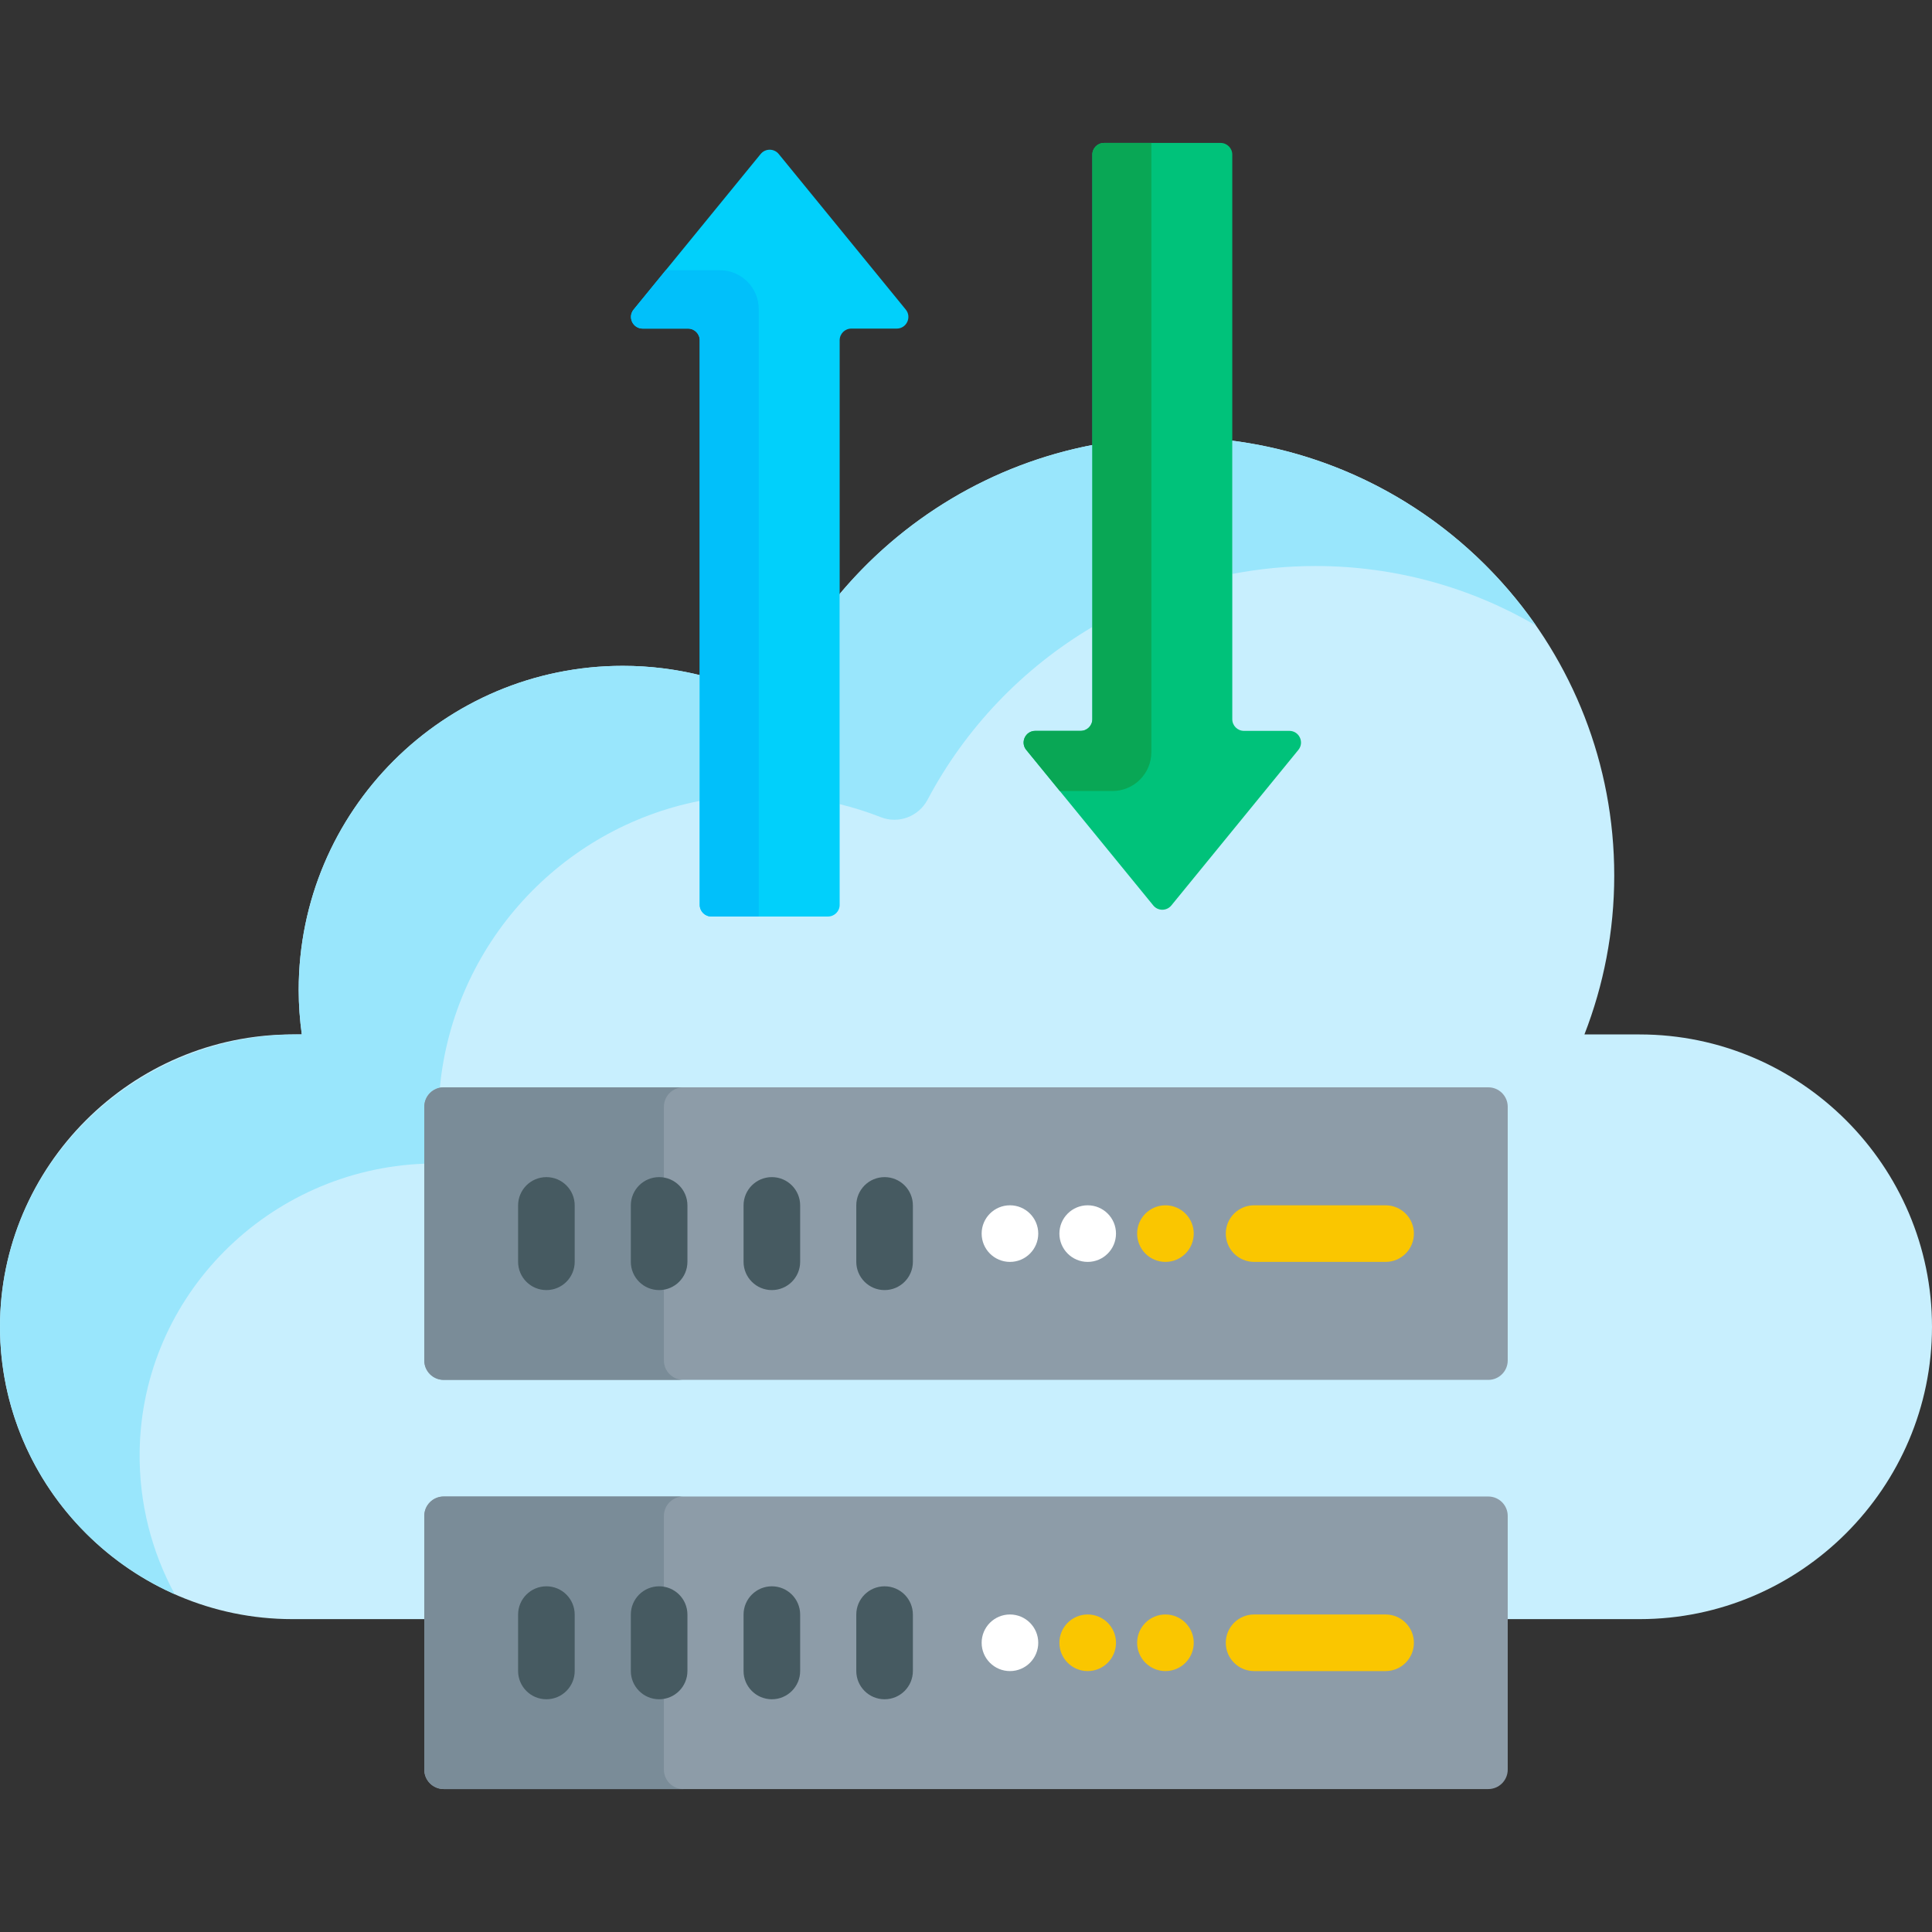 <svg id="Capa_1" enable-background="new 0 0 512 512" height="512" viewBox="0 0 512 512" width="512" xmlns="http://www.w3.org/2000/svg"><rect x="0" y="0" width="512" height="512" fill="#333333" stroke="none"/><g><path d="m434.526 274.137h-14.635c5.081-13.059 7.899-27.249 7.899-42.105 0-59.446-44.638-108.46-102.222-115.37v73.934c0 2.255 1.835 4.09 4.091 4.09h12.029c.828 0 1.534.446 1.889 1.194s.254 1.577-.27 2.219l-33.663 41.224c-.398.488-.989.768-1.619.768-.631 0-1.221-.28-1.62-.769l-33.663-41.223c-.523-.642-.624-1.471-.269-2.219.354-.748 1.061-1.194 1.889-1.194h12.029c2.255 0 4.09-1.835 4.09-4.09v-72.851c-27.658 5.075-51.881 19.943-68.961 40.878v81.173c0 1.153-.938 2.09-2.091 2.09h-30.905c-1.153 0-2.091-.938-2.091-2.09v-60.642c-6.835-1.757-13.996-2.701-21.38-2.701-47.438 0-85.895 38.456-85.895 85.895 0 4.002.296 7.933.826 11.789h-2.51c-42.611 0-77.474 34.863-77.474 77.473 0 42.611 34.863 77.474 77.474 77.474h35.964v-27.344c0-2.289 1.862-4.151 4.15-4.151h276.824c2.288 0 4.15 1.862 4.15 4.151v27.344h35.964c42.611 0 77.474-34.863 77.474-77.474 0-42.61-34.863-77.473-77.474-77.473z" fill="#c8effe"/><g><g fill="#99e6fc"><path d="m185.433 178.901c-6.532-1.595-13.355-2.448-20.38-2.448-47.438 0-85.895 38.456-85.895 85.895 0 4.002.296 7.933.826 11.789h-1.391c-42.213 0-77.509 33.312-78.568 75.511-.812 32.363 18.517 60.522 46.278 72.829-6.084-11.227-9.479-24.1-9.295-37.742.561-41.523 34.254-74.782 75.43-76.344v-15.089c0-2.494 1.772-4.572 4.125-5.047 3.633-38.008 32.029-68.784 68.87-76.01z"/><path d="m289.481 117.924c-26.706 5.143-50.151 19.433-66.962 39.479v55.701c3.741.918 7.389 2.074 10.92 3.464 4.685 1.844 10.018-.184 12.373-4.634 10.053-18.997 25.226-34.86 43.669-45.781z"/><path d="m326.567 116.784v35.316c7.129-1.368 14.483-2.1 22.011-2.1 21.318 0 41.292 5.746 58.468 15.765-18.293-26.306-47.177-44.691-80.479-48.981z"/></g></g><g><g><g><path d="m112.437 360.532v-67.229c0-2.845 2.306-5.151 5.151-5.151h276.824c2.845 0 5.151 2.306 5.151 5.151v67.229c0 2.845-2.306 5.151-5.151 5.151h-276.824c-2.845-.001-5.151-2.307-5.151-5.151z" fill="#8d9ca8"/></g><g><path d="m175.941 360.532v-67.229c0-2.845 2.306-5.151 5.151-5.151h-63.504c-2.845 0-5.151 2.306-5.151 5.151v67.229c0 2.845 2.306 5.151 5.151 5.151h63.504c-2.845 0-5.151-2.307-5.151-5.151z" fill="#7a8c98"/></g><g><g><path d="m367.199 334.417h-34.854c-4.143 0-7.5-3.358-7.5-7.5s3.357-7.5 7.5-7.5h34.854c4.143 0 7.5 3.358 7.5 7.5s-3.357 7.5-7.5 7.5z" fill="#fac600"/></g><g><path d="m144.801 341.886c-4.143 0-7.5-3.358-7.5-7.5v-14.938c0-4.142 3.357-7.5 7.5-7.5s7.5 3.358 7.5 7.5v14.938c0 4.142-3.358 7.5-7.5 7.5z" fill="#465a61"/></g><g><path d="m174.676 341.886c-4.143 0-7.5-3.358-7.5-7.5v-14.938c0-4.142 3.357-7.5 7.5-7.5s7.5 3.358 7.5 7.5v14.938c0 4.142-3.358 7.5-7.5 7.5z" fill="#465a61"/></g><g><path d="m204.55 341.886c-4.143 0-7.5-3.358-7.5-7.5v-14.938c0-4.142 3.357-7.5 7.5-7.5s7.5 3.358 7.5 7.5v14.938c0 4.142-3.358 7.5-7.5 7.5z" fill="#465a61"/></g><g><path d="m234.424 341.886c-4.143 0-7.5-3.358-7.5-7.5v-14.938c0-4.142 3.357-7.5 7.5-7.5s7.5 3.358 7.5 7.5v14.938c0 4.142-3.358 7.5-7.5 7.5z" fill="#465a61"/></g><g><circle cx="308.854" cy="326.917" fill="#fac600" r="7.5"/></g><g><circle cx="288.25" cy="326.917" fill="#fff" r="7.5"/></g><g><circle cx="267.647" cy="326.917" fill="#fff" r="7.5"/></g></g></g><g><g><path d="m112.437 468.969v-67.229c0-2.845 2.306-5.151 5.151-5.151h276.824c2.845 0 5.151 2.306 5.151 5.151v67.229c0 2.845-2.306 5.151-5.151 5.151h-276.824c-2.845 0-5.151-2.306-5.151-5.151z" fill="#8d9ca8"/></g><g><path d="m175.941 468.969v-67.229c0-2.845 2.306-5.151 5.151-5.151h-63.504c-2.845 0-5.151 2.306-5.151 5.151v67.229c0 2.845 2.306 5.151 5.151 5.151h63.504c-2.845 0-5.151-2.306-5.151-5.151z" fill="#7a8c98"/></g><g><g><path d="m367.199 442.854h-34.854c-4.143 0-7.5-3.358-7.5-7.5s3.357-7.5 7.5-7.5h34.854c4.143 0 7.5 3.358 7.5 7.5s-3.357 7.5-7.5 7.5z" fill="#fac600"/></g><g><path d="m144.801 450.323c-4.143 0-7.5-3.358-7.5-7.5v-14.937c0-4.142 3.357-7.5 7.5-7.5s7.5 3.358 7.5 7.5v14.937c0 4.142-3.358 7.5-7.5 7.5z" fill="#465a61"/></g><g><path d="m174.676 450.323c-4.143 0-7.5-3.358-7.5-7.5v-14.937c0-4.142 3.357-7.5 7.5-7.5s7.5 3.358 7.5 7.5v14.937c0 4.142-3.358 7.5-7.5 7.5z" fill="#465a61"/></g><g><path d="m204.55 450.323c-4.143 0-7.5-3.358-7.5-7.5v-14.937c0-4.142 3.357-7.5 7.5-7.5s7.5 3.358 7.5 7.5v14.937c0 4.142-3.358 7.5-7.5 7.5z" fill="#465a61"/></g><g><path d="m234.424 450.323c-4.143 0-7.5-3.358-7.5-7.5v-14.937c0-4.142 3.357-7.5 7.5-7.5s7.5 3.358 7.5 7.5v14.937c0 4.142-3.358 7.5-7.5 7.5z" fill="#465a61"/></g><g><circle cx="308.854" cy="435.354" fill="#fac600" r="7.5"/></g><g><circle cx="288.25" cy="435.354" fill="#fac600" r="7.5"/></g><g><circle cx="267.647" cy="435.354" fill="#fff" r="7.5"/></g></g></g></g><g><g><path d="m240.033 82.035-33.663-41.223c-1.237-1.514-3.551-1.514-4.788 0l-33.663 41.223c-1.648 2.018-.212 5.045 2.394 5.045h12.029c1.707 0 3.091 1.384 3.091 3.091v149.625c0 1.707 1.384 3.091 3.091 3.091h30.905c1.707 0 3.091-1.384 3.091-3.091v-149.625c0-1.707 1.384-3.091 3.091-3.091h12.029c2.605 0 4.041-3.027 2.393-5.045z" fill="#01d0fb"/></g><g><g><path d="m190.772 71.614h-14.343l-8.51 10.421c-1.648 2.018-.212 5.045 2.394 5.045h12.03c1.707 0 3.091 1.384 3.091 3.091v149.625c0 1.707 1.384 3.091 3.091 3.091h12.55v-160.972c-.002-5.689-4.614-10.301-10.303-10.301z" fill="#01c0fa"/></g></g><g><path d="m271.967 198.732 33.663 41.223c1.237 1.514 3.551 1.514 4.788 0l33.663-41.223c1.648-2.018.212-5.045-2.394-5.045h-12.029c-1.707 0-3.091-1.384-3.091-3.091v-149.625c0-1.707-1.384-3.091-3.091-3.091h-30.905c-1.707 0-3.091 1.384-3.091 3.091v149.625c0 1.707-1.384 3.091-3.091 3.091h-12.029c-2.605-.001-4.041 3.026-2.393 5.045z" fill="#00c27a"/></g><g><g><path d="m280.863 209.626h13.956c5.69 0 10.302-4.612 10.302-10.302v-161.444h-12.55c-1.707 0-3.091 1.384-3.091 3.091v149.625c0 1.707-1.384 3.091-3.091 3.091h-12.029c-2.606 0-4.042 3.027-2.394 5.045z" fill="#09a755"/></g></g></g></g></svg>